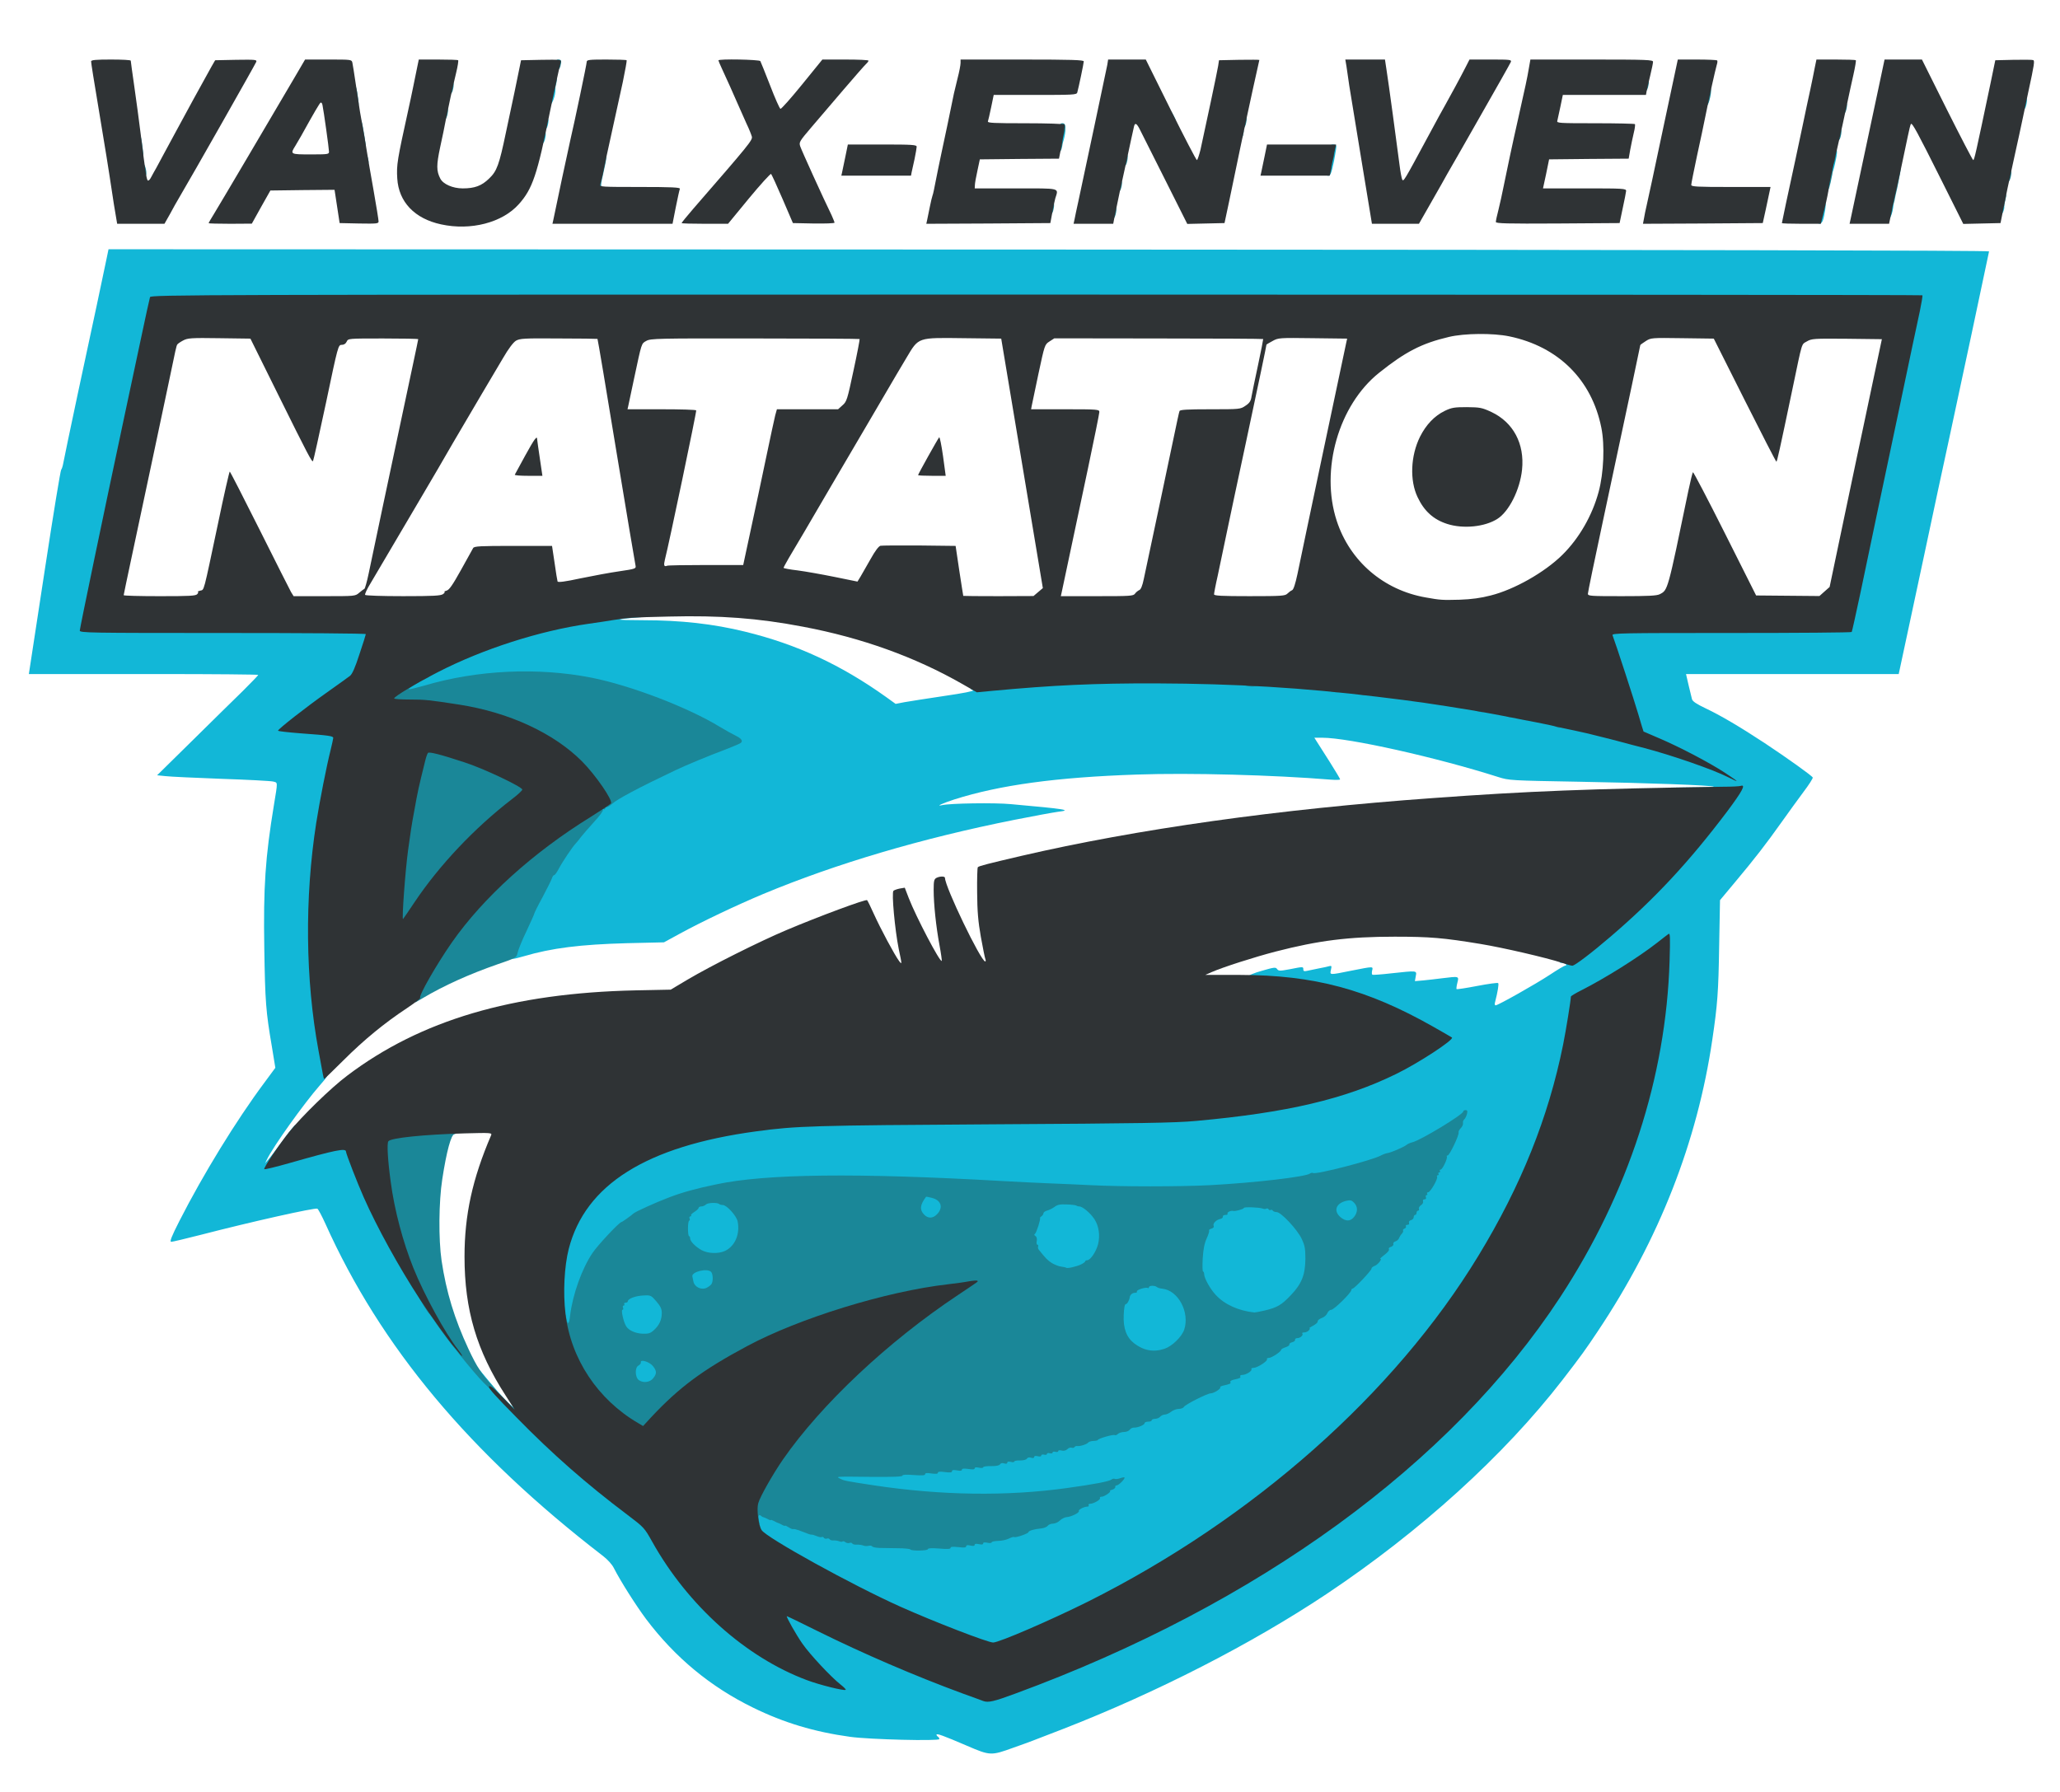 <svg xmlns:inkscape="http://www.inkscape.org/namespaces/inkscape" xmlns:sodipodi="http://sodipodi.sourceforge.net/DTD/sodipodi-0.dtd" xmlns="http://www.w3.org/2000/svg" xmlns:svg="http://www.w3.org/2000/svg" class="img-fluid" id="outputsvg" style="transform: none; transform-origin: 50% 50% 0px; cursor: move; max-height: none; transition: none;" width="1414" height="1230" viewBox="0 0 14140 12300"><defs id="defs4"></defs><g id="l71ul3dIIADFXTubkqKVtiR" fill="#12b7d7" transform="matrix(0.972,0,0,0.972,411.524,253.202)"><g id="g2"><path id="pQpUyKAdp" d="m 6405,12069 c -170,-73 -215,-89 -215,-78 0,4 5,11 10,14 6,3 10,11 10,17 0,15 -495,3 -630,-16 -254,-35 -469,-100 -685,-206 -301,-147 -551,-354 -756,-626 -71,-95 -182,-270 -228,-361 -12,-24 -44,-60 -77,-85 -941,-725 -1569,-1476 -1960,-2347 -24,-53 -49,-100 -56,-105 -15,-9 -470,93 -825,185 -105,27 -199,49 -207,49 -13,0 1,-36 58,-148 167,-328 400,-708 598,-974 l 79,-107 -25,-153 c -42,-246 -47,-314 -53,-690 -7,-435 7,-642 68,-1013 28,-170 28,-157 -6,-166 -16,-4 -181,-13 -365,-19 -184,-7 -362,-15 -394,-19 l -60,-6 249,-245 c 137,-135 297,-293 357,-351 59,-59 108,-109 108,-113 0,-3 -315,-6 -700,-6 h -919.626 l 114.245,-746.732 C -45.342,3360.834 4,3059 9,3056 c 4,-3 11,-25 15,-48 4,-24 50,-243 102,-488 109,-507 178,-830 201,-943 l 16,-77 6641,2 c 4420,2 6640,6 6639,13 -2,14 -236,1113 -278,1305 -40,184 -118,545 -178,830 -24,113 -75,350 -113,528 l -69,322 h -751 -751 l 18,78 c 10,42 21,87 24,99 4,16 31,34 98,66 104,49 246,133 416,245 157,104 335,231 339,243 2,5 -27,51 -65,101 -38,51 -109,149 -158,218 -108,152 -187,254 -326,420 l -106,127 -6,324 c -5,327 -12,415 -48,659 -106,723 -376,1413 -808,2060 -88,132 -115,170 -250,345 -413,534 -1004,1070 -1666,1512 -533,355 -1202,697 -1865,955 -230,89 -226,88 -345,130 -160,58 -165,58 -330,-13 z m 317,-400 c 290,-104 713,-286 1008,-433 960,-480 1693,-1017 2321,-1701 162,-178 372,-448 514,-665 415,-635 665,-1314 750,-2045 18,-156 31,-415 21,-415 -4,0 -26,15 -49,34 -101,82 -355,240 -514,320 -40,20 -73,40 -73,44 -1,30 -34,235 -55,340 -188,933 -696,1819 -1491,2604 -403,397 -781,693 -1299,1015 -427,266 -1135,603 -1265,603 -95,0 -567,-188 -942,-376 -275,-138 -688,-373 -719,-410 -12,-14 -39,-141 -39,-181 0,-20 5,-23 35,-23 22,0 35,5 35,13 0,11 64,47 83,47 4,0 29,9 55,21 72,32 83,36 135,49 26,7 50,17 53,21 3,5 16,9 30,9 13,0 32,4 42,9 17,10 248,55 337,66 28,4 57,9 65,12 20,8 99,13 191,12 45,0 80,4 84,10 8,15 65,14 65,0 0,-9 23,-10 80,-6 50,3 80,1 80,-5 0,-6 23,-8 55,-6 30,1 55,0 55,-3 0,-6 203,-39 245,-39 17,0 43,-7 59,-15 15,-8 38,-15 51,-15 28,0 85,-20 85,-29 0,-10 70,-31 104,-31 15,0 29,-7 32,-15 4,-8 19,-15 35,-15 16,0 39,-11 55,-25 15,-14 37,-25 50,-25 32,0 74,-21 74,-36 0,-7 16,-18 35,-25 19,-7 35,-17 35,-21 0,-4 7,-8 15,-8 25,0 65,-23 65,-37 0,-7 8,-13 18,-13 18,-1 52,-23 52,-35 0,-4 -7,-4 -15,-1 -38,14 -376,56 -545,67 -322,21 -729,3 -1070,-46 -277,-41 -290,-45 -290,-92 0,-17 6,-33 13,-36 6,-3 110,-2 230,1 174,4 217,3 217,-8 0,-10 18,-12 80,-7 44,4 80,3 80,-2 0,-5 37,-12 83,-16 45,-4 129,-13 187,-21 58,-8 140,-17 183,-21 42,-3 77,-9 77,-13 0,-8 115,-30 158,-30 17,0 32,-3 34,-8 3,-8 185,-52 248,-60 19,-3 37,-8 40,-12 3,-4 34,-12 69,-18 36,-7 67,-15 70,-20 8,-11 172,-62 200,-62 12,0 21,-4 21,-10 0,-5 16,-10 35,-10 18,0 38,-6 42,-13 4,-8 26,-17 48,-20 22,-4 45,-13 51,-22 6,-8 21,-15 33,-15 11,0 21,-4 21,-10 0,-5 11,-10 24,-10 13,0 29,-7 36,-15 7,-8 21,-15 32,-15 11,0 31,-9 45,-20 14,-11 38,-20 54,-20 15,0 32,-6 36,-14 11,-18 167,-96 193,-96 11,0 34,-13 52,-30 17,-16 42,-30 54,-30 14,0 24,-6 24,-14 0,-15 21,-26 51,-26 10,0 19,-7 19,-15 0,-9 9,-15 23,-15 25,-1 57,-22 57,-39 0,-6 9,-11 20,-11 26,0 90,-41 90,-57 0,-7 8,-13 17,-13 22,0 83,-42 83,-56 0,-6 14,-14 30,-17 18,-4 30,-13 30,-22 0,-8 9,-15 20,-15 11,0 20,-7 20,-15 0,-9 9,-15 21,-15 12,0 23,-8 26,-20 3,-11 14,-20 25,-20 11,0 22,-8 25,-19 3,-11 16,-22 29,-25 14,-4 29,-17 34,-30 5,-13 20,-26 35,-30 15,-4 30,-17 35,-31 5,-14 18,-25 28,-25 19,0 142,-121 142,-140 0,-5 4,-10 9,-10 12,0 124,-117 131,-136 3,-8 17,-20 30,-27 14,-7 26,-21 28,-32 1,-11 16,-29 32,-40 17,-11 30,-27 30,-36 0,-9 7,-19 15,-23 8,-3 15,-12 15,-20 0,-7 9,-16 21,-19 11,-3 23,-15 26,-26 3,-12 9,-21 14,-21 5,0 9,-9 9,-20 0,-11 5,-20 10,-20 6,0 10,-7 10,-15 0,-8 5,-15 10,-15 6,0 10,-7 10,-15 0,-8 7,-15 16,-15 9,0 18,-9 21,-20 3,-11 9,-20 13,-20 5,0 11,-13 15,-29 3,-16 13,-32 21,-35 8,-3 14,-15 14,-26 0,-11 4,-20 9,-20 5,0 12,-11 15,-25 4,-14 12,-25 19,-25 14,0 53,-71 62,-112 3,-15 14,-35 24,-45 24,-24 41,-57 41,-82 0,-12 5,-21 11,-21 14,0 71,-125 67,-148 -3,-17 -17,-11 -116,45 -63,34 -126,66 -140,69 -15,4 -34,12 -42,19 -67,57 -453,170 -745,219 -516,87 -1074,96 -2165,37 -1477,-81 -1992,-42 -2470,188 -41,20 -77,38 -80,41 -12,12 -79,60 -84,60 -15,0 -168,163 -206,220 -74,110 -135,279 -157,440 -8,54 -9,55 -44,58 l -37,3 -12,-84 c -20,-132 -8,-387 23,-507 60,-232 185,-397 412,-542 218,-141 514,-234 910,-288 287,-39 399,-42 1675,-50 1041,-6 1286,-10 1435,-24 640,-58 1049,-154 1410,-331 115,-56 335,-191 349,-213 3,-5 -43,-37 -103,-70 -389,-221 -722,-322 -1178,-358 -55,-4 -83,-10 -83,-18 0,-7 43,-25 97,-40 87,-25 98,-27 108,-12 11,14 19,14 89,1 96,-19 96,-19 96,1 0,13 6,15 28,10 15,-3 52,-11 82,-17 30,-5 63,-13 74,-16 16,-4 17,-1 11,26 -8,38 -14,38 145,6 157,-31 154,-31 146,-1 -3,14 -3,27 2,30 4,2 64,-2 132,-10 186,-20 182,-21 174,20 l -6,35 59,-5 c 32,-3 91,-10 131,-15 123,-15 122,-16 110,31 -6,23 -8,43 -6,45 3,3 68,-7 146,-22 78,-15 145,-24 148,-20 6,6 -3,61 -22,135 -4,12 -2,22 4,22 17,0 283,-150 383,-216 53,-35 101,-64 108,-64 7,0 9,-4 6,-10 -3,-5 -16,-10 -28,-10 -18,0 -19,-2 -7,-10 8,-5 29,-10 46,-10 35,0 101,-47 276,-197 303,-259 548,-521 803,-858 l 99,-130 -115,-8 c -63,-4 -175,-11 -249,-16 l -135,-8 179,-2 c 99,0 177,-3 175,-5 -10,-10 -472,-27 -939,-35 -502,-9 -506,-9 -585,-34 -437,-139 -1055,-277 -1240,-277 h -57 l 19,30 c 10,16 51,80 91,143 39,62 72,117 72,121 0,4 -30,5 -67,2 -403,-33 -994,-49 -1366,-36 -570,19 -971,74 -1292,176 -80,26 -136,51 -85,40 55,-13 371,-18 485,-7 390,35 435,42 333,54 -30,4 -169,29 -309,57 -653,130 -1258,309 -1774,524 -186,78 -437,197 -590,281 l -110,60 -260,6 c -331,9 -532,34 -732,93 -74,21 -83,22 -83,7 1,-42 25,-110 75,-217 30,-63 55,-119 55,-123 0,-4 26,-57 59,-117 32,-60 61,-119 65,-131 4,-13 11,-23 16,-23 5,0 19,-19 31,-42 24,-47 99,-159 121,-181 7,-7 24,-29 38,-47 14,-18 46,-57 73,-85 26,-29 47,-62 47,-73 0,-13 6,-22 15,-22 8,0 15,-4 15,-9 0,-5 10,-13 23,-16 12,-4 32,-17 45,-29 35,-31 187,-112 447,-236 75,-36 218,-95 363,-151 34,-13 62,-26 62,-29 -1,-3 -45,-31 -99,-62 -263,-153 -635,-296 -916,-352 -136,-27 -324,-46 -451,-46 -192,0 -506,48 -686,105 -44,14 -90,25 -104,25 -13,0 -24,5 -24,10 0,6 -16,10 -35,10 -33,0 -35,-2 -35,-35 0,-26 4,-35 16,-35 9,0 22,-7 28,-14 15,-21 251,-147 371,-200 297,-130 703,-243 985,-275 47,-6 118,-16 159,-23 58,-9 76,-9 79,0 2,8 31,12 80,13 72,2 70,2 -37,10 -62,5 -116,11 -119,14 -3,3 71,5 164,5 268,0 499,26 722,81 365,89 677,234 995,461 l 68,49 62,-12 c 34,-6 161,-26 282,-44 131,-19 213,-35 203,-40 -38,-15 -14,-22 100,-29 64,-4 164,-11 222,-16 600,-52 1520,-44 2175,19 296,29 600,66 835,102 150,23 178,27 235,38 33,6 87,16 120,21 33,5 83,15 110,20 28,6 75,16 105,22 30,5 75,14 100,19 25,4 66,13 93,19 26,5 68,15 95,20 26,6 67,15 92,20 25,5 64,14 88,19 23,6 59,15 80,20 20,5 81,21 135,35 53,14 139,37 190,51 50,13 103,27 117,31 46,13 16,-4 -85,-46 -55,-24 -101,-43 -102,-44 -1,-1 -18,-57 -38,-124 -19,-66 -69,-222 -110,-345 -41,-124 -75,-239 -75,-256 v -31 h 844 c 465,0 847,-3 849,-7 3,-5 30,-129 62,-278 31,-148 81,-385 110,-525 30,-140 74,-352 99,-470 25,-118 84,-397 131,-619 47,-222 85,-410 85,-417 0,-12 -996,-14 -6220,-14 H 671 l -10,38 c -5,20 -30,134 -55,252 -25,118 -66,312 -91,430 -121,566 -335,1590 -335,1599 0,8 304,11 1005,11 h 1005 v 37 c 0,33 -69,263 -91,304 -5,9 -44,41 -86,69 -43,29 -147,105 -232,169 l -155,115 34,7 c 19,4 82,10 140,14 161,10 160,9 160,57 0,22 -9,74 -19,116 -29,115 -77,360 -101,512 -90,577 -74,1147 48,1715 8,39 7,41 -53,110 -112,128 -329,431 -374,525 l -12,25 23,-27 c 13,-14 56,-72 97,-127 99,-135 129,-160 47,-39 -40,58 -66,107 -66,122 0,19 -7,29 -25,36 -14,5 -25,15 -25,21 0,7 7,8 18,4 26,-10 247,-71 341,-94 98,-24 191,-28 191,-8 0,14 80,221 125,322 82,186 235,469 360,665 16,25 44,70 64,100 19,30 37,57 41,60 3,3 25,34 50,70 73,109 354,460 441,550 45,47 76,76 69,65 -7,-11 36,30 96,90 213,216 473,441 740,642 119,90 121,92 178,194 251,448 657,811 1088,974 51,19 97,35 101,35 5,0 -26,-37 -68,-82 -126,-138 -235,-311 -235,-375 0,-30 3,-33 29,-33 18,0 130,49 273,119 271,133 406,193 680,305 154,62 402,157 468,178 8,3 26,1 40,-4 14,-6 73,-27 132,-49 z"></path><path id="pXGPjFNlb" d="m 4056,9515 c -14,-11 -20,-31 -24,-85 -4,-62 -3,-70 13,-70 9,0 19,-9 22,-20 5,-17 14,-20 60,-20 49,0 58,4 84,31 37,40 41,111 8,153 -18,23 -27,26 -82,26 -38,-1 -69,-6 -81,-15 z"></path><path id="pwEkFquJD" d="m 7627,9296 c -57,-21 -102,-60 -126,-110 -17,-38 -21,-64 -21,-156 0,-90 3,-110 15,-110 8,0 18,-14 23,-32 4,-17 17,-36 27,-42 11,-6 22,-14 26,-18 19,-27 190,-50 204,-28 3,6 20,10 36,10 47,0 113,51 143,112 21,42 26,66 26,128 0,43 -5,92 -11,111 -17,50 -85,116 -138,134 -54,18 -153,19 -204,1 z"></path><path id="pRyRHL1Va" d="m 4006,9170 c -37,-23 -50,-48 -66,-122 -15,-66 -1,-138 25,-138 8,0 15,-4 15,-10 0,-19 56,-38 133,-45 l 79,-7 44,47 c 43,47 44,49 44,116 0,78 -13,112 -55,152 -27,25 -36,27 -110,26 -60,0 -87,-5 -109,-19 z"></path><path id="pscLZQDC4" d="m 8341,9029 c -70,-12 -160,-60 -208,-113 -40,-42 -83,-120 -83,-149 0,-9 -4,-17 -10,-17 -17,0 1,-230 22,-278 10,-24 18,-52 18,-63 0,-10 7,-19 15,-19 8,0 15,-8 15,-18 0,-23 30,-52 53,-52 9,0 17,-7 17,-15 0,-8 6,-15 14,-15 8,0 16,-5 18,-11 2,-6 28,-15 58,-20 29,-5 56,-13 60,-19 11,-17 210,-6 250,14 18,9 40,16 48,16 26,0 143,129 171,189 23,50 26,67 26,171 -1,146 -20,200 -103,287 -65,69 -96,87 -184,108 -70,16 -116,17 -197,4 z"></path><path id="pq3xyg9H9" d="m 4484,8866 c -35,-16 -41,-26 -50,-96 -6,-44 -4,-52 17,-70 19,-15 39,-19 95,-20 41,0 75,5 82,12 14,14 16,126 3,146 -12,20 -60,42 -90,42 -14,-1 -40,-7 -57,-14 z"></path><path id="p11tu0PbgL" d="m 7038,8717 c -53,-15 -110,-55 -135,-95 -10,-15 -21,-30 -26,-33 -15,-11 -33,-159 -21,-167 6,-4 17,-32 25,-62 7,-30 16,-57 19,-60 4,-3 9,-13 13,-22 3,-10 15,-18 25,-18 10,0 33,-11 51,-24 30,-22 43,-25 122,-25 49,1 91,5 95,10 3,5 12,9 21,9 25,0 81,48 110,93 32,50 42,159 24,234 -14,52 -54,113 -76,113 -7,0 -15,3 -17,8 -16,37 -153,60 -230,39 z"></path><path id="pXEzTkrjO" d="m 4500,8598 c -44,-25 -80,-62 -80,-83 0,-8 -4,-15 -9,-15 -13,0 -12,-146 1,-187 5,-18 14,-33 19,-33 6,0 21,-11 34,-24 13,-13 35,-26 49,-30 14,-3 26,-11 26,-16 0,-13 137,-13 145,0 3,6 15,10 25,10 28,0 99,77 106,116 3,19 5,67 2,107 -6,127 -64,178 -205,176 -59,0 -86,-5 -113,-21 z"></path><path id="p1DuT0EZHv" d="m 9011,8364 c -28,-23 -31,-31 -31,-83 0,-52 3,-58 28,-73 15,-9 52,-20 80,-24 47,-6 56,-4 77,16 21,20 25,33 25,80 0,83 -23,110 -95,110 -43,0 -60,-5 -84,-26 z"></path><path id="pqXSqjY6Y" d="m 6072,8347 c -28,-30 -30,-115 -5,-158 19,-32 56,-38 125,-19 46,13 58,34 58,98 0,72 -30,102 -103,102 -43,0 -58,-5 -75,-23 z"></path><path id="pHuwYt0Cm" d="m 12410,1295 c 0,-13 5,-47 11,-75 9,-40 15,-50 31,-50 19,0 20,4 14,50 -4,28 -11,62 -16,75 -12,33 -40,33 -40,0 z"></path><path id="pbXC7sxbQ" d="m 12900,1263 c 0,-66 12,-103 33,-103 18,0 19,5 13,45 -10,75 -46,120 -46,58 z"></path><path id="p7W8A7awb" d="m 13690,1215 c 0,-38 3,-45 20,-45 23,0 28,37 10,71 -18,32 -30,21 -30,-26 z"></path><path id="pR0xUufAu" d="m 8945,918 c 4,-35 11,-73 16,-86 5,-13 9,-34 9,-48 0,-17 6,-24 19,-24 11,0 22,3 24,8 3,4 -5,53 -16,110 -18,85 -25,102 -40,102 -17,0 -18,-6 -12,-62 z"></path><path id="p17ZPBDYM" d="m 12490,933 c 0,-67 23,-143 42,-143 22,0 23,20 2,111 -10,45 -20,69 -30,69 -10,0 -14,-12 -14,-37 z"></path><path id="p1BiB24ZOz" d="m 7050,728 c 0,-62 9,-88 31,-88 22,0 24,21 8,86 -15,58 -39,60 -39,2 z"></path><path id="pn4oYXbEp" d="m 3390,705 c 0,-38 3,-45 20,-45 21,0 26,23 14,68 -11,41 -34,26 -34,-23 z"></path><path id="p10oNN8yMy" d="m 3410,610 c 0,-33 3,-40 20,-40 21,0 25,16 14,58 -11,39 -34,27 -34,-18 z"></path><path id="p1FmzfwPcW" d="m 7830,555 c 0,-53 13,-46 48,28 2,4 -8,7 -22,7 -23,0 -26,-4 -26,-35 z"></path><path id="p7O0ynBH5" d="m 13850,465 c 0,-38 3,-45 20,-45 21,0 26,23 14,68 -11,41 -34,26 -34,-23 z"></path><path id="p1CIBJNvCp" d="m 3450,433 c 0,-67 9,-93 31,-93 15,0 19,7 18,33 0,42 -21,99 -36,105 -9,2 -13,-10 -13,-45 z"></path></g></g><g id="l2q5fkTcm0ARiA8RX12zdCR" fill="#1a8798" transform="matrix(0.972,0,0,0.972,411.524,253.202)"><g id="g3"><path id="pkLylYyuN" d="m 6006,10683 c -4,-5 -44,-9 -89,-9 -45,-1 -103,-2 -129,-2 -25,-1 -49,-5 -52,-11 -3,-5 -15,-7 -26,-4 -11,3 -28,2 -37,-2 -10,-4 -30,-7 -45,-6 -14,1 -29,-2 -32,-8 -4,-6 -13,-8 -21,-4 -9,3 -21,0 -29,-6 -7,-6 -16,-8 -19,-5 -3,4 -14,3 -24,-1 -10,-4 -28,-7 -40,-6 -11,1 -24,-2 -27,-8 -4,-6 -13,-8 -20,-5 -8,3 -17,0 -21,-5 -3,-6 -10,-9 -15,-6 -5,3 -21,0 -37,-7 -15,-6 -31,-11 -35,-10 -4,1 -20,-3 -35,-10 -15,-6 -31,-12 -35,-13 -5,-2 -10,-4 -13,-5 -3,-1 -9,-4 -15,-5 -5,-1 -13,-4 -17,-5 -5,-1 -12,-2 -17,-1 -4,1 -19,-5 -32,-14 -13,-8 -24,-13 -24,-10 0,3 -10,0 -22,-7 -13,-7 -25,-13 -28,-13 -3,0 -15,-6 -27,-13 -13,-7 -23,-10 -23,-7 0,3 -10,0 -22,-7 -13,-7 -26,-12 -30,-13 -3,0 -10,-3 -14,-7 -17,-17 -25,-6 -18,27 5,31 4,35 -14,35 -17,0 -21,-9 -27,-68 -9,-89 3,-128 70,-247 240,-425 703,-891 1305,-1314 41,-29 66,-51 55,-48 -11,3 -42,8 -70,12 -417,53 -1023,244 -1373,432 -315,169 -479,291 -675,501 -78,82 -95,83 -214,3 -197,-132 -326,-302 -411,-542 -38,-107 -53,-229 -28,-229 11,0 18,12 22,40 9,52 20,43 27,-22 18,-146 83,-328 157,-438 38,-57 191,-220 206,-220 5,0 72,-48 84,-60 12,-12 162,-80 250,-113 94,-36 187,-62 331,-92 353,-76 994,-83 2029,-24 96,5 243,13 325,16 83,3 215,9 295,13 220,11 622,11 840,0 318,-17 677,-59 707,-82 7,-5 17,-7 22,-4 20,13 413,-89 476,-122 17,-9 38,-17 47,-18 23,-2 119,-43 138,-59 8,-7 27,-15 41,-18 59,-15 359,-196 359,-218 0,-5 7,-9 16,-9 13,0 15,6 10,28 -4,15 -13,32 -19,37 -7,6 -11,18 -9,27 2,9 -5,25 -16,36 -10,10 -17,23 -15,29 6,17 -64,163 -77,163 -6,0 -9,4 -6,8 7,12 -31,92 -44,92 -6,0 -8,5 -5,10 3,6 1,10 -5,10 -6,0 -8,5 -5,10 3,6 1,10 -5,10 -6,0 -8,4 -5,10 8,14 -47,110 -63,110 -7,0 -10,5 -7,10 3,6 2,10 -4,10 -6,0 -8,7 -5,15 4,9 0,15 -10,15 -9,0 -13,6 -10,14 3,8 -3,20 -14,27 -11,7 -18,19 -15,26 3,7 0,13 -6,13 -6,0 -11,7 -11,15 0,8 -4,15 -10,15 -5,0 -10,7 -10,16 0,9 -9,18 -19,21 -12,3 -17,11 -14,19 3,9 -1,14 -12,14 -9,0 -13,5 -10,10 3,6 -1,13 -9,16 -9,3 -14,10 -11,14 3,5 -1,14 -8,22 -7,7 -16,21 -20,31 -4,11 -16,21 -26,24 -11,3 -17,11 -15,18 3,7 -4,16 -15,20 -12,3 -19,10 -17,14 6,10 -4,23 -38,49 -16,12 -26,22 -22,22 16,0 -17,42 -40,50 -13,5 -23,14 -22,19 3,10 -120,141 -133,141 -5,0 -9,5 -9,10 0,19 -123,140 -142,140 -10,0 -23,11 -28,24 -5,13 -22,28 -39,34 -17,6 -30,17 -29,24 2,7 -13,20 -32,30 -19,10 -31,18 -26,18 5,0 3,7 -4,15 -7,8 -22,15 -33,15 -11,0 -17,3 -14,7 11,10 -13,33 -34,33 -11,0 -18,5 -17,12 2,6 -7,14 -20,17 -13,3 -22,11 -20,16 2,6 -11,15 -28,20 -17,6 -30,13 -30,17 2,12 -67,58 -87,58 -10,0 -16,4 -13,9 8,12 -69,61 -94,61 -12,0 -19,4 -16,9 8,12 -38,41 -64,41 -12,0 -18,5 -15,10 6,10 -1,14 -48,24 -15,4 -25,11 -22,16 7,11 -1,14 -49,25 -15,3 -26,9 -22,12 8,9 -45,43 -67,43 -24,0 -180,79 -190,96 -4,8 -21,14 -36,14 -16,0 -40,9 -54,20 -14,11 -34,20 -45,20 -11,0 -25,7 -32,15 -7,8 -23,15 -36,15 -13,0 -24,5 -24,10 0,6 -11,10 -25,10 -14,0 -25,5 -25,10 0,13 -48,33 -74,32 -11,-1 -25,6 -31,15 -6,8 -24,16 -40,16 -16,0 -35,6 -43,13 -7,8 -18,12 -23,9 -10,-7 -119,25 -119,34 0,3 -14,7 -31,7 -17,1 -34,6 -38,12 -7,11 -59,28 -78,24 -6,-1 -14,2 -18,7 -3,6 -12,8 -20,5 -8,-3 -22,1 -30,10 -11,10 -25,14 -41,10 -13,-4 -24,-2 -24,4 0,6 -9,8 -20,5 -11,-3 -20,-1 -20,5 0,6 -9,8 -20,5 -11,-3 -20,-1 -20,5 0,6 -9,8 -20,5 -11,-3 -20,0 -20,6 0,7 -9,9 -25,5 -16,-4 -25,-2 -25,6 0,7 -8,9 -21,5 -14,-5 -25,-2 -30,6 -5,8 -24,13 -49,13 -22,-1 -40,3 -40,7 0,5 -11,7 -25,3 -16,-4 -25,-2 -25,6 0,7 -8,9 -21,5 -13,-5 -25,-2 -30,6 -5,9 -27,13 -63,13 -31,-1 -56,3 -56,8 0,5 -13,7 -30,3 -20,-4 -30,-3 -30,5 0,8 -14,9 -45,4 -31,-4 -45,-3 -45,5 0,8 -11,10 -35,5 -25,-4 -35,-3 -35,6 0,9 -13,11 -50,6 -35,-5 -50,-3 -50,5 0,8 -14,9 -45,5 -32,-5 -45,-4 -45,5 0,9 -21,10 -80,6 -54,-4 -80,-3 -80,4 0,8 -68,10 -217,9 -263,-3 -255,-3 -222,13 26,14 36,16 239,47 471,71 937,78 1360,19 190,-26 300,-47 316,-60 7,-6 17,-8 23,-5 5,3 22,1 37,-4 15,-6 29,-8 32,-6 7,8 -41,56 -55,56 -7,0 -12,5 -10,12 1,6 -9,15 -23,19 -14,4 -20,8 -15,8 16,2 -38,41 -58,41 -10,0 -16,4 -12,10 6,10 -45,40 -70,40 -9,0 -13,5 -10,10 3,6 -1,10 -9,10 -23,0 -66,22 -60,31 6,11 -53,41 -86,43 -14,1 -36,12 -48,24 -12,12 -34,22 -48,22 -15,0 -32,7 -38,15 -6,9 -27,17 -46,19 -48,4 -90,17 -90,26 0,10 -90,41 -100,35 -4,-3 -22,2 -39,11 -18,9 -52,16 -76,16 -25,1 -45,5 -45,10 0,5 -13,7 -30,3 -20,-4 -30,-3 -30,5 0,8 -10,9 -30,5 -20,-4 -30,-3 -30,5 0,8 -10,9 -30,5 -21,-5 -30,-3 -30,6 0,8 -15,10 -55,5 -39,-4 -55,-3 -55,5 0,9 -22,10 -80,5 -52,-4 -80,-3 -80,4 0,12 -113,14 -124,3 z M 4189,9474 c 27,-34 26,-52 -2,-87 -23,-29 -90,-50 -85,-26 2,7 -6,17 -17,23 -26,14 -24,82 2,102 31,23 79,17 102,-12 z m 3612,-209 c 53,-18 121,-84 138,-134 41,-123 -42,-278 -154,-290 -16,-1 -34,-7 -39,-12 -14,-12 -56,-11 -56,2 0,5 -4,8 -8,5 -14,-8 -83,14 -77,25 4,5 -3,9 -14,9 -17,0 -34,14 -36,30 -3,23 -19,50 -28,50 -8,0 -13,27 -15,79 -4,93 20,156 74,198 68,52 138,64 215,38 z M 4195,9133 c 38,-35 55,-73 55,-121 0,-28 -9,-47 -38,-81 -37,-43 -40,-45 -92,-42 -54,2 -110,23 -110,41 0,6 -7,10 -16,10 -8,0 -12,5 -9,10 3,6 2,10 -4,10 -6,0 -8,7 -5,15 4,8 2,15 -4,15 -11,0 7,83 25,114 16,30 66,53 118,55 42,1 55,-3 80,-26 z m 4313,-138 c 88,-21 119,-39 184,-108 77,-80 102,-144 103,-257 0,-72 -4,-94 -26,-141 -31,-66 -146,-189 -177,-189 -12,0 -24,-5 -27,-10 -4,-6 -10,-8 -15,-5 -5,3 -11,1 -15,-5 -4,-6 -11,-8 -16,-4 -6,3 -18,3 -27,-1 -24,-9 -132,-13 -132,-4 0,8 -59,24 -74,21 -16,-5 -46,9 -41,19 4,5 -3,9 -14,9 -12,0 -20,5 -19,12 2,6 -6,14 -17,16 -29,6 -55,32 -48,49 4,9 -2,16 -16,20 -11,3 -19,9 -16,13 3,4 -5,30 -17,56 -16,35 -24,76 -28,142 -3,50 -2,92 3,92 4,0 7,8 7,17 0,29 43,107 83,149 62,67 160,111 272,123 6,0 38,-6 73,-14 z M 4601,8808 c 13,-19 11,-72 -3,-86 -28,-28 -140,0 -132,33 1,6 5,23 8,38 9,38 58,60 94,41 14,-7 29,-19 33,-26 z m 2611,-139 c 16,-8 28,-17 28,-21 0,-5 7,-8 14,-8 23,0 63,-60 77,-113 15,-62 6,-127 -25,-176 -28,-43 -84,-91 -108,-91 -8,0 -17,-3 -20,-6 -4,-3 -34,-7 -68,-8 -48,-2 -67,2 -86,17 -14,10 -37,22 -52,26 -15,4 -27,13 -27,20 0,6 -6,15 -13,20 -8,5 -12,10 -11,12 6,8 -25,104 -35,112 -8,5 -7,10 3,16 8,5 12,19 9,35 -3,14 -1,26 4,26 5,0 8,6 6,12 -3,7 -1,17 4,23 49,62 64,77 93,95 18,11 48,23 65,25 18,2 34,6 36,8 7,7 76,-9 106,-24 z m -2515,-95 c 70,-34 106,-117 89,-207 -7,-39 -77,-117 -105,-117 -10,0 -21,-3 -24,-6 -13,-13 -81,-11 -95,2 -7,8 -22,14 -33,14 -10,0 -19,5 -19,10 0,6 -13,18 -30,29 -16,10 -27,21 -23,24 3,4 1,7 -5,7 -6,0 -9,7 -6,15 4,8 2,15 -2,15 -5,0 -9,25 -9,55 0,30 3,55 8,55 4,0 7,7 7,15 0,21 36,58 80,83 44,25 120,28 167,6 z m 4442,-240 c 27,-34 27,-72 0,-100 -17,-18 -26,-20 -54,-14 -74,17 -94,71 -42,116 37,31 70,31 96,-2 z m -2944,-20 c 44,-47 28,-97 -36,-114 -23,-6 -42,-10 -43,-8 -43,58 -46,91 -14,125 28,30 63,29 93,-3 z"></path><path id="pcePlqPX8" d="m 2994,9507 c -76,-76 -261,-308 -335,-417 -24,-36 -46,-67 -49,-70 -17,-14 -73,-108 -75,-125 -2,-11 -14,-45 -28,-75 -95,-207 -168,-461 -202,-702 -20,-143 -29,-330 -16,-348 12,-18 172,-39 429,-56 78,-6 82,-5 82,15 0,12 -6,21 -14,21 -23,0 -56,121 -86,317 -25,160 -27,426 -5,576 33,221 91,411 190,624 59,126 92,176 166,257 78,86 30,72 -57,-17 z"></path><path id="p6VE6y9XZ" d="m 2510,6783 c 0,-53 95,-228 229,-418 164,-234 414,-485 681,-684 138,-102 297,-207 368,-241 28,-14 53,-30 55,-36 9,-19 -106,-177 -188,-258 -198,-199 -514,-345 -865,-400 -213,-33 -243,-36 -349,-36 h -111 v -37 c 0,-35 5,-41 51,-70 28,-18 60,-33 70,-33 11,0 19,-7 19,-15 0,-10 11,-15 35,-15 46,0 44,11 -6,39 -22,13 -38,25 -35,28 3,3 51,-9 108,-25 374,-111 802,-131 1183,-56 276,55 679,209 905,347 42,25 92,53 113,63 40,19 52,38 34,51 -7,5 -46,22 -87,38 -151,57 -297,118 -375,155 -265,126 -413,205 -447,238 -14,12 -30,22 -36,22 -7,0 -12,5 -12,11 0,5 -5,7 -12,3 -7,-4 -8,-3 -4,4 4,7 -21,42 -61,85 -37,41 -79,89 -93,107 -14,19 -31,40 -38,47 -22,22 -97,134 -121,181 -12,23 -26,42 -31,42 -5,0 -12,10 -16,23 -4,12 -33,71 -65,131 -33,60 -59,113 -59,117 0,4 -25,60 -55,124 -31,64 -59,133 -63,153 -8,36 -8,36 -142,82 -198,69 -376,149 -528,239 l -52,30 z"></path><path id="pfaIkPLCn" d="m 2394,6128 c 11,-247 35,-457 76,-680 24,-137 31,-167 49,-243 46,-187 42,-180 80,-183 73,-7 374,92 556,183 l 140,70 3,41 c 3,38 0,42 -45,74 -165,119 -429,372 -569,546 -43,54 -113,150 -154,212 -71,106 -76,112 -108,112 h -35 z"></path><path id="pE3RVx3eU" d="m 11710,5315 c 0,-15 8,-18 60,-18 52,0 60,3 60,18 0,12 -13,15 -60,15 -47,0 -60,-3 -60,-15 z"></path><path id="pUi0xYzfg" d="m 10558,4869 c -29,-16 -21,-29 17,-29 28,0 35,4 35,20 0,22 -24,26 -52,9 z"></path><path id="pwDiRleoD" d="m 10228,4803 c -33,-8 -20,-33 17,-33 28,0 35,4 35,20 0,20 -14,23 -52,13 z"></path><path id="p1DKo63wIJ" d="m 10008,4763 c -36,-9 -20,-33 22,-33 33,0 40,3 40,20 0,20 -20,24 -62,13 z"></path><path id="pQv9Un62D" d="m 9178,4643 c -33,-8 -20,-33 17,-33 28,0 35,4 35,20 0,20 -14,23 -52,13 z"></path><path id="p9CMOyYCV" d="m 8978,4623 c -36,-9 -20,-33 22,-33 33,0 40,3 40,20 0,20 -20,24 -62,13 z"></path><path id="pTn3Kx6WM" d="m 8378,4583 c -10,-2 -18,-11 -18,-19 0,-10 14,-14 55,-14 40,0 55,4 55,14 0,21 -48,31 -92,19 z"></path><path id="p70vM3OUV" d="m 2560,4515 c 0,-22 4,-25 35,-25 43,0 44,10 6,33 -38,22 -41,22 -41,-8 z"></path><path id="p1LpWOQNm" d="m 7420,1235 c 0,-38 3,-45 20,-45 21,0 26,23 14,68 -11,41 -34,26 -34,-23 z"></path><path id="p18BGAKoEd" d="m 12900,1235 c 0,-28 4,-35 20,-35 21,0 24,10 14,48 -10,36 -34,27 -34,-13 z"></path><path id="pCTx4Bf5o" d="m 6980,1205 c 0,-38 3,-45 20,-45 21,0 26,23 14,68 -11,41 -34,26 -34,-23 z"></path><path id="p4nim1sYA" d="m 13700,1155 c 0,-41 2,-45 24,-45 23,0 23,2 15,38 -5,20 -9,40 -9,45 0,4 -7,7 -15,7 -11,0 -15,-12 -15,-45 z"></path><path id="p12cS2gnXV" d="m 12920,1145 c 0,-25 5,-45 10,-45 6,0 10,-15 10,-33 0,-19 5,-59 11,-90 10,-46 16,-57 31,-57 18,0 19,5 13,43 -4,23 -13,69 -20,102 -8,33 -17,75 -20,93 -10,50 -35,41 -35,-13 z"></path><path id="poSXZr2q" d="m 12460,1061 c 0,-22 5,-62 12,-90 9,-38 16,-51 30,-51 22,0 23,17 2,109 -11,46 -21,71 -30,71 -10,0 -14,-12 -14,-39 z"></path><path id="p1Exm1Njnq" d="m 3780,1050 c 0,-22 5,-40 10,-40 6,0 10,-20 10,-45 0,-25 5,-45 10,-45 6,0 10,-20 10,-45 0,-39 3,-45 21,-45 23,0 23,14 -1,120 -23,102 -24,110 -6,110 9,0 16,7 16,15 0,10 -11,15 -35,15 -34,0 -35,-1 -35,-40 z"></path><path id="p3ZdBFOiH" d="m 7460,1050 c 0,-33 3,-40 20,-40 21,0 25,16 14,58 -11,39 -34,27 -34,-18 z"></path><path id="pcXP0NjoG" d="m 13740,975 c 0,-38 3,-45 20,-45 21,0 26,23 14,68 -11,41 -34,26 -34,-23 z"></path><path id="pJjiz73ri" d="m 570,945 c 0,-49 23,-64 34,-22 12,44 7,67 -14,67 -17,0 -20,-7 -20,-45 z"></path><path id="p7EcC3rHO" d="m 8940,945 c 0,-28 4,-35 20,-35 21,0 24,10 14,48 -10,36 -34,27 -34,-13 z"></path><path id="p7Hy7PkQI" d="m 7500,865 c 0,-38 3,-45 20,-45 21,0 26,23 14,68 -11,41 -34,26 -34,-23 z"></path><path id="p1a0vsL7g" d="m 2140,865 c 0,-40 24,-49 34,-12 10,37 7,47 -14,47 -16,0 -20,-7 -20,-35 z"></path><path id="p18PmxEYu1" d="m 12500,865 c 0,-28 4,-35 20,-35 21,0 24,10 14,48 -10,36 -34,27 -34,-13 z"></path><path id="pmbD8WtK7" d="m 8960,845 c 0,-28 4,-35 20,-35 21,0 24,10 14,48 -10,36 -34,27 -34,-13 z"></path><path id="pVHf08ysK" d="m 546,789 c -9,-87 -8,-99 8,-99 16,0 21,19 31,103 7,52 6,57 -12,57 -17,0 -21,-9 -27,-61 z"></path><path id="pV7ISXFPg" d="m 7040,765 c 0,-38 3,-45 20,-45 21,0 26,23 14,68 -11,41 -34,26 -34,-23 z"></path><path id="pgf1ZtEPf" d="m 2112,703 c -16,-101 -15,-123 2,-123 15,0 19,14 36,120 13,83 13,80 -8,80 -15,0 -21,-13 -30,-77 z"></path><path id="pv7GPDOKM" d="m 12540,685 c 0,-38 3,-45 20,-45 21,0 26,23 14,68 -11,41 -34,26 -34,-23 z"></path><path id="pKdaJB5rF" d="m 8320,685 c 0,-28 4,-35 20,-35 21,0 24,10 14,48 -10,36 -34,27 -34,-13 z"></path><path id="pby4wEtv3" d="m 7060,655 c 0,-38 3,-45 20,-45 21,0 26,23 14,68 -11,41 -34,26 -34,-23 z"></path><path id="pAeJF7oha" d="m 8340,595 c 0,-38 3,-45 20,-45 21,0 26,23 14,68 -11,41 -34,26 -34,-23 z"></path><path id="p15fjOM1hK" d="m 2700,535 c 0,-38 3,-45 20,-45 21,0 26,23 14,68 -11,41 -34,26 -34,-23 z"></path><path id="p1EysS1tte" d="m 12580,500 c 0,-33 3,-40 20,-40 21,0 25,16 14,58 -11,39 -34,27 -34,-18 z"></path><path id="pIu5PxhoB" d="m 2066,438 c -9,-79 -7,-98 8,-98 15,0 22,19 32,98 6,48 5,52 -13,52 -17,0 -21,-9 -27,-52 z"></path><path id="p18nNxaqM" d="m 11610,451 c 0,-67 11,-101 31,-101 22,0 25,28 8,96 -14,56 -39,60 -39,5 z"></path><path id="pFAtfOz2o" d="m 2740,355 c 0,-38 3,-45 20,-45 21,0 26,23 14,68 -11,41 -34,26 -34,-23 z"></path><path id="p17KZbd9CI" d="m 3460,371 c 0,-57 12,-91 31,-91 22,0 23,14 8,76 -13,50 -39,61 -39,15 z"></path><path id="pNuEzVTYk" d="m 11180,335 c 0,-38 3,-45 20,-45 21,0 26,23 14,68 -11,41 -34,26 -34,-23 z"></path><path id="pRDblDoay" d="m 3500,195 c 0,-28 4,-35 20,-35 21,0 24,10 14,48 -10,36 -34,27 -34,-13 z"></path></g></g><g id="l6g9o2BN0HwagEYhJAG2yCg" fill="#2f3335" transform="matrix(0.972,0,0,0.972,411.524,253.202)"><g id="g4"><path id="p135fN92eL" d="m 6520,11753 c -8,-3 -75,-28 -148,-54 -334,-123 -699,-280 -1022,-440 -118,-59 -216,-106 -217,-105 -5,5 64,128 110,194 52,75 201,235 271,290 22,17 38,34 35,36 -9,9 -183,-34 -276,-69 -430,-161 -838,-526 -1089,-974 -57,-102 -59,-104 -178,-194 -287,-216 -530,-429 -782,-687 -148,-150 -194,-202 -194,-214 0,-20 31,4 102,77 l 79,82 -64,-100 c -204,-315 -290,-605 -290,-980 0,-294 55,-548 188,-858 7,-17 -2,-18 -186,-13 -289,8 -524,32 -540,56 -11,17 -4,135 17,288 26,197 86,423 160,607 75,187 226,463 315,576 16,20 29,40 29,44 0,4 -10,-5 -22,-21 -13,-16 -27,-34 -33,-40 -30,-31 -167,-222 -243,-338 -148,-227 -303,-508 -397,-721 -45,-101 -125,-308 -125,-322 0,-27 -77,-11 -393,79 -98,28 -180,48 -184,45 -7,-8 98,-165 175,-262 88,-110 297,-314 411,-399 518,-392 1167,-583 2035,-602 l 249,-5 121,-72 c 164,-97 507,-269 697,-349 227,-96 561,-220 569,-211 4,4 26,49 48,98 46,102 146,289 178,332 21,27 21,27 -3,-87 -27,-135 -51,-396 -37,-409 5,-5 25,-12 44,-16 l 36,-6 28,73 c 51,132 221,456 233,444 2,-2 -5,-53 -16,-112 -24,-129 -41,-288 -41,-390 0,-62 3,-75 19,-84 25,-13 61,-13 61,0 0,63 253,588 284,590 4,0 5,-8 1,-17 -4,-10 -18,-81 -32,-158 -19,-108 -25,-179 -26,-312 -1,-94 1,-175 5,-179 10,-9 69,-24 304,-79 819,-190 1820,-331 2909,-409 670,-49 1108,-66 2050,-80 61,0 116,-3 124,-6 39,-13 11,38 -95,180 -268,355 -509,615 -822,883 -136,117 -255,207 -272,207 -8,0 -42,-10 -75,-21 -106,-35 -416,-107 -575,-133 -261,-43 -356,-51 -605,-51 -325,0 -538,27 -840,105 -150,39 -372,110 -454,146 l -43,19 h 243 c 526,1 900,101 1369,367 69,39 127,73 130,75 17,15 -238,182 -395,258 -361,177 -770,273 -1410,331 -149,14 -394,18 -1435,24 -1276,8 -1388,11 -1675,50 -774,105 -1205,376 -1322,830 -31,122 -41,309 -23,457 37,319 228,606 511,772 l 37,22 58,-63 c 197,-210 360,-332 676,-501 367,-197 982,-387 1418,-437 52,-6 119,-15 149,-21 30,-5 57,-7 59,-4 7,6 20,-4 -138,102 -493,328 -963,770 -1234,1160 -73,106 -162,263 -175,310 -12,43 2,154 24,189 34,54 637,387 978,540 234,105 619,254 657,254 42,0 405,-157 670,-289 1167,-585 2164,-1468 2756,-2441 302,-496 495,-977 599,-1492 21,-105 54,-310 55,-340 0,-4 33,-24 73,-44 166,-84 400,-230 537,-337 36,-28 71,-56 79,-61 12,-9 13,18 8,189 -25,823 -291,1640 -772,2375 -772,1179 -2137,2172 -3849,2801 -151,56 -191,65 -226,52 z"></path><path id="pZTUh0zDT" d="m 1857,7328 c -3,-18 -17,-94 -31,-168 -93,-502 -99,-1077 -16,-1610 24,-152 72,-397 101,-512 10,-42 19,-81 19,-87 0,-13 -31,-18 -227,-32 -90,-7 -163,-15 -163,-19 0,-11 195,-164 348,-272 75,-53 147,-105 160,-115 16,-12 37,-60 67,-153 25,-74 45,-138 45,-142 0,-5 -454,-8 -1010,-8 -947,0 -1010,-1 -1010,-17 0,-15 165,-809 315,-1513 30,-140 82,-383 115,-540 33,-157 63,-293 66,-302 5,-17 312,-18 6258,-18 3439,0 6255,2 6258,5 3,3 -6,54 -18,113 -13,59 -76,355 -139,657 -64,303 -140,665 -170,805 -29,140 -79,377 -110,525 -32,149 -59,273 -62,278 -2,4 -385,7 -850,7 -779,0 -845,1 -839,16 23,60 153,459 182,558 19,66 36,121 37,122 1,1 47,20 102,44 149,63 359,173 471,246 105,70 110,75 23,32 -106,-54 -401,-156 -589,-205 -52,-13 -138,-36 -190,-50 -52,-13 -111,-29 -130,-33 -19,-5 -55,-14 -80,-20 -25,-6 -65,-15 -90,-20 -25,-5 -65,-14 -90,-19 -53,-13 -127,-29 -190,-41 -43,-8 -111,-21 -210,-41 -62,-12 -155,-29 -220,-40 -312,-51 -402,-64 -690,-99 -519,-63 -997,-92 -1560,-94 -433,-1 -720,12 -1160,53 l -105,10 -105,-60 c -333,-190 -708,-325 -1121,-403 -319,-61 -588,-81 -949,-72 -267,6 -286,8 -395,25 -33,6 -110,17 -172,26 -344,49 -746,178 -1063,341 -152,78 -310,173 -310,186 0,5 50,8 111,8 106,0 136,3 349,36 352,55 667,201 866,400 96,96 221,278 205,298 -6,7 -70,49 -143,95 -408,252 -758,569 -980,886 -110,158 -237,380 -224,392 3,4 -39,36 -94,73 -159,105 -305,225 -448,368 -73,72 -134,132 -136,132 -2,0 -6,-15 -9,-32 z m 648,-1218 c 175,-261 423,-523 685,-725 41,-31 75,-62 75,-69 0,-19 -275,-150 -410,-193 -170,-56 -247,-75 -256,-66 -4,4 -13,28 -19,53 -51,207 -51,206 -80,368 -13,66 -27,156 -41,262 -20,144 -46,499 -36,490 3,-3 40,-57 82,-120 z m 7599,-2165 c 167,-42 380,-163 505,-286 119,-117 212,-279 257,-446 36,-133 44,-330 19,-453 -68,-339 -304,-573 -650,-645 -116,-24 -317,-22 -426,4 -192,45 -308,105 -493,253 -287,229 -417,686 -300,1045 93,286 331,490 629,542 105,19 118,19 240,16 85,-3 149,-12 219,-30 z M 970,3935 c 7,-8 9,-15 4,-16 -5,-1 2,-4 16,-8 30,-8 20,28 126,-473 42,-203 80,-368 83,-368 3,0 98,185 211,411 113,226 213,424 222,440 l 18,29 h 217 c 217,0 218,0 246,-24 16,-14 33,-26 37,-28 4,-2 18,-50 30,-108 12,-58 57,-271 100,-475 163,-765 182,-854 215,-1012 19,-90 35,-165 35,-168 0,-3 -111,-5 -248,-5 -246,0 -247,0 -257,22 -7,15 -19,23 -35,23 -25,0 -26,3 -111,408 -48,225 -89,410 -92,413 -8,8 -34,-41 -243,-463 l -199,-402 -220,-3 c -199,-3 -223,-1 -255,16 -19,10 -38,23 -41,28 -7,10 -9,19 -69,308 -39,184 -131,620 -255,1200 -30,141 -55,259 -55,263 0,4 114,7 254,7 213,0 256,-2 266,-15 z m 1736,0 c 10,-8 15,-15 9,-16 -5,0 1,-4 15,-8 19,-5 43,-40 102,-146 43,-77 82,-147 86,-155 8,-13 50,-15 283,-15 h 274 l 18,120 c 9,66 19,125 21,131 3,8 52,2 163,-22 87,-18 211,-41 275,-50 110,-16 117,-19 113,-38 -3,-12 -64,-376 -136,-811 -71,-434 -131,-791 -133,-792 -1,-1 -124,-3 -273,-3 -246,-2 -275,0 -303,16 -19,12 -52,55 -92,124 -34,58 -102,173 -151,255 -49,83 -139,236 -200,340 -60,105 -155,267 -210,360 -55,94 -152,258 -215,365 -63,107 -134,228 -158,268 -25,40 -42,77 -39,83 4,5 116,9 269,9 215,0 266,-3 282,-15 z m 4202,-14 33,-28 -147,-881 -147,-881 -261,-3 c -334,-4 -320,-9 -409,140 -35,59 -96,161 -134,227 -70,119 -157,269 -393,670 -68,116 -155,264 -193,330 -39,66 -88,149 -109,184 -21,36 -38,68 -38,71 0,3 45,12 99,18 54,7 172,28 261,46 l 162,33 22,-36 c 12,-20 44,-76 71,-124 31,-56 56,-89 69,-93 12,-2 136,-3 276,-2 l 255,3 26,175 c 15,96 27,176 28,178 1,1 112,2 249,2 l 247,-1 z m 684,11 c 7,-10 21,-21 30,-25 11,-4 22,-30 32,-79 25,-114 170,-803 211,-998 20,-96 38,-181 41,-187 2,-10 55,-13 216,-13 210,0 214,0 250,-25 29,-19 38,-33 43,-67 4,-24 25,-124 46,-222 21,-99 37,-181 36,-182 -2,-2 -334,-4 -739,-4 l -736,-1 -34,22 c -34,22 -34,23 -78,228 -24,113 -45,216 -48,229 l -4,22 h 241 c 228,0 241,1 241,19 0,10 -36,189 -80,397 -89,419 -177,834 -186,877 l -6,27 h 256 c 235,0 256,-1 268,-18 z m 1076,0 c 10,-10 25,-21 33,-24 10,-4 23,-44 38,-114 29,-144 321,-1524 346,-1641 l 5,-22 -242,-3 c -237,-3 -244,-3 -285,20 -24,13 -43,24 -43,26 0,7 -54,266 -145,691 -53,248 -114,533 -135,635 -21,102 -50,239 -64,305 -15,65 -26,125 -26,132 0,10 52,13 250,13 229,0 252,-2 268,-18 z m 2630,4 c 57,-30 54,-17 201,-728 15,-70 29,-130 33,-133 3,-4 105,191 226,432 l 220,438 223,2 224,2 36,-32 36,-32 108,-515 c 59,-283 119,-564 132,-625 13,-60 47,-222 76,-360 l 53,-250 -247,-3 c -235,-2 -249,-1 -283,19 -39,23 -30,-6 -100,329 -94,449 -110,520 -115,520 -3,0 -104,-196 -224,-435 l -218,-434 -222,-3 c -219,-3 -222,-3 -259,21 -21,13 -38,26 -38,28 0,5 -71,339 -265,1248 -58,270 -105,498 -105,508 0,16 18,17 240,17 187,0 247,-3 268,-14 z M 4564,3730 h 261 l 53,-247 c 30,-137 78,-365 108,-508 30,-143 59,-279 65,-302 l 12,-43 h 216 216 l 31,-28 c 30,-26 34,-39 78,-246 26,-120 45,-220 43,-222 -2,-2 -334,-4 -739,-4 -688,-1 -737,0 -767,17 -36,20 -32,11 -86,263 -20,96 -39,185 -42,198 l -5,22 h 240 c 133,0 243,3 245,8 4,6 -193,947 -221,1054 -10,41 -6,52 16,43 7,-3 131,-5 276,-5 z"></path><path id="pZQ2cgsrO" d="m 9797,3440 c -97,-31 -163,-90 -210,-190 -56,-118 -49,-291 17,-425 43,-86 103,-149 176,-184 48,-23 68,-26 155,-26 92,1 106,3 173,34 155,73 236,224 217,408 -15,142 -92,295 -174,347 -89,57 -242,72 -354,36 z"></path><path id="pqwrn9Rsy" d="m 3212,3092 c 2,-4 35,-64 73,-134 66,-120 85,-146 85,-115 0,6 9,67 19,135 l 18,122 h -100 c -54,0 -97,-3 -95,-8 z"></path><path id="p12LBUJAlk" d="m 6060,3095 c 0,-7 140,-258 149,-267 4,-4 16,55 27,132 l 19,140 h -97 c -54,0 -98,-2 -98,-5 z"></path><path id="pLVfP4y2P" d="m 2691,1324 c -186,-40 -299,-158 -309,-324 -6,-97 0,-130 78,-485 10,-44 25,-116 34,-160 9,-44 22,-106 28,-137 l 12,-58 h 136 c 75,0 139,2 142,5 3,3 -3,43 -14,88 -27,111 -56,247 -73,332 -7,39 -25,126 -40,194 -27,127 -27,168 1,222 20,39 88,69 158,69 85,0 134,-18 187,-70 55,-52 71,-98 118,-323 16,-78 44,-207 61,-287 17,-80 34,-163 38,-185 l 8,-40 143,-3 c 132,-2 142,-1 138,15 -9,31 -55,244 -77,353 -89,443 -123,544 -220,652 -116,130 -339,188 -549,142 z"></path><path id="psD4RUIs" d="M 381,1183 C 369,1107 355,1016 350,980 345,944 318,778 290,610 234,274 221,191 220,173 c 0,-10 35,-13 140,-13 77,0 140,3 140,8 0,4 11,86 25,182 14,96 34,247 45,335 33,267 41,320 50,329 5,4 16,-6 25,-25 10,-18 25,-47 35,-63 9,-17 35,-65 57,-106 22,-41 55,-102 73,-135 18,-33 78,-143 133,-245 56,-102 113,-205 127,-230 l 26,-45 148,-3 c 139,-2 148,-1 142,15 -6,16 -459,815 -541,953 -18,30 -49,85 -69,123 l -38,67 H 571 404 Z"></path><path id="p13dZhEWVl" d="m 1050,1316 c 0,-3 17,-33 39,-68 46,-75 392,-662 570,-965 l 72,-123 h 164 c 162,0 165,0 170,22 3,13 14,84 25,158 11,74 24,160 29,190 25,138 44,249 51,295 4,28 24,142 44,255 20,113 36,213 36,223 0,16 -11,17 -137,15 l -138,-3 -13,-85 c -7,-47 -15,-100 -18,-118 l -5,-32 -227,2 -226,3 -66,117 -65,117 -152,1 c -84,0 -153,-2 -153,-4 z m 850,-505 c 0,-21 -38,-293 -46,-329 -2,-13 -8,-20 -13,-18 -8,5 -46,70 -138,236 -11,19 -30,51 -41,70 -37,59 -36,60 108,60 122,0 130,-1 130,-19 z"></path><path id="pt2EaDKDz" d="m 3484,1293 c 17,-86 109,-517 121,-568 28,-119 115,-533 115,-549 0,-14 18,-16 138,-16 76,0 141,2 144,5 2,3 -10,71 -27,153 -51,232 -105,481 -121,552 -8,36 -18,85 -23,110 -6,25 -13,53 -16,63 -7,16 11,17 280,17 225,0 286,3 283,13 -3,6 -16,65 -29,130 l -23,117 h -424 -424 z"></path><path id="pppOuknQ8" d="m 4390,1315 c 0,-3 38,-50 84,-103 397,-457 418,-483 412,-508 -4,-14 -20,-55 -38,-92 -17,-37 -45,-101 -63,-142 -34,-79 -71,-160 -111,-247 -13,-28 -24,-54 -24,-57 0,-12 289,-6 296,5 3,6 35,84 69,172 34,89 67,163 73,165 6,2 75,-76 153,-172 l 143,-176 h 163 c 90,0 163,3 163,8 0,4 -8,15 -17,23 -10,9 -81,90 -158,180 -77,90 -180,211 -229,268 -85,100 -88,105 -78,135 9,27 163,367 221,485 11,25 21,49 21,53 0,5 -66,7 -147,6 l -147,-3 -73,-170 c -40,-93 -77,-173 -81,-177 -4,-4 -74,73 -156,172 l -148,180 h -164 c -90,0 -164,-2 -164,-5 z"></path><path id="pdpOcS7Hu" d="m 6124,1293 c 3,-16 12,-57 19,-93 7,-36 16,-72 19,-80 4,-8 13,-53 22,-100 9,-47 27,-134 40,-195 20,-90 66,-312 89,-425 3,-14 15,-62 26,-108 12,-46 21,-94 21,-108 v -24 h 435 c 350,0 435,3 435,13 0,13 -37,189 -46,220 -5,16 -28,17 -298,17 h -292 l -18,87 c -10,47 -20,92 -23,100 -4,11 44,13 265,13 150,0 273,4 276,9 3,5 -4,61 -16,125 l -23,116 -279,2 -280,3 -17,80 c -10,44 -18,90 -18,103 l -1,22 h 290 c 323,0 302,-5 279,70 -5,19 -16,67 -22,105 l -13,70 -438,3 -438,2 z"></path><path id="pxzVNemwL" d="m 7165,1288 c 3,-18 15,-73 26,-123 37,-172 198,-930 205,-967 l 6,-38 h 133 133 l 176,355 c 97,195 180,355 185,355 4,0 15,-33 25,-72 33,-149 119,-554 125,-593 l 6,-40 143,-3 c 78,-1 142,-1 142,1 0,1 -21,95 -46,207 -25,113 -65,302 -90,420 -24,118 -59,285 -77,370 l -33,155 -132,3 -131,3 -157,-313 c -87,-172 -166,-330 -176,-350 -23,-47 -36,-55 -43,-26 -6,26 -27,121 -55,253 -11,50 -31,144 -46,210 -14,66 -30,144 -36,173 l -10,52 h -140 -140 z"></path><path id="pFG5x47lL" d="m 9192,877 c -40,-243 -79,-482 -87,-532 -7,-50 -16,-111 -20,-138 l -8,-47 h 140 140 l 11,73 c 13,80 74,532 92,672 6,49 15,96 19,103 9,16 14,8 176,-293 59,-110 118,-218 131,-240 30,-53 108,-197 141,-262 l 27,-53 h 149 c 137,0 149,1 143,17 -4,10 -101,182 -216,383 -114,201 -219,384 -232,406 -12,23 -63,112 -112,198 l -89,156 h -166 -166 z"></path><path id="p1BLcGqKgo" d="m 10140,1307 c 0,-8 8,-47 19,-88 10,-41 26,-112 35,-159 21,-105 68,-327 103,-480 53,-236 64,-287 75,-352 l 12,-68 h 433 c 391,0 433,2 433,16 0,9 -9,53 -20,98 -11,44 -22,93 -25,108 l -5,28 h -294 -293 l -17,82 c -10,46 -20,91 -22,101 -5,16 12,17 269,17 150,0 276,3 279,6 3,3 0,31 -8,62 -7,31 -19,85 -25,119 l -11,63 -281,2 -281,3 -21,103 -22,102 h 293 c 274,0 294,1 294,18 -1,9 -11,64 -24,122 l -22,105 -437,3 c -362,2 -437,0 -437,-11 z"></path><path id="pkNPTTODK" d="m 11186,1283 c 3,-21 12,-63 19,-93 7,-30 60,-274 116,-542 l 104,-488 h 136 c 75,0 138,3 142,6 3,3 2,18 -3,32 -10,35 -54,230 -79,357 -11,55 -38,184 -61,288 -22,103 -40,194 -40,202 0,13 39,15 280,15 h 280 l -7,33 c -4,17 -16,75 -27,127 l -21,95 -423,3 -423,2 z"></path><path id="pQaXYdIxw" d="m 12160,1315 c 0,-4 45,-217 97,-455 13,-63 37,-176 53,-250 15,-74 38,-180 50,-235 12,-55 26,-126 32,-157 l 12,-58 h 136 c 75,0 139,2 142,5 3,3 -5,49 -17,103 -12,53 -32,144 -44,202 -25,119 -35,164 -91,409 -22,95 -40,182 -40,194 0,11 -12,72 -27,134 l -28,113 h -137 c -76,0 -138,-2 -138,-5 z"></path><path id="pnc7YdydS" d="m 12644,1293 c 16,-75 160,-753 198,-930 l 43,-203 h 132 132 l 177,355 c 98,195 181,355 185,355 8,0 17,-41 123,-545 l 33,-160 129,-3 c 70,-1 133,-1 139,2 11,4 7,33 -34,221 -5,22 -22,105 -39,185 -17,80 -40,188 -52,240 -50,225 -72,331 -88,415 l -18,90 -132,3 -131,3 -156,-312 c -169,-338 -204,-403 -214,-394 -3,4 -13,43 -22,88 -17,85 -73,346 -88,407 -5,19 -17,74 -26,123 l -18,87 h -139 -140 z"></path><path id="pyJDknHQZ" d="m 5523,958 c 3,-13 13,-62 23,-110 l 18,-88 h 243 c 213,0 243,2 243,16 0,8 -7,47 -15,87 -9,40 -18,82 -21,95 l -4,22 h -246 -246 z"></path><path id="pIVorqvgx" d="m 8483,958 c 3,-13 13,-62 23,-110 l 18,-88 h 244 244 l -5,23 c -3,12 -14,61 -23,110 l -17,87 h -245 -244 z"></path></g></g></svg>